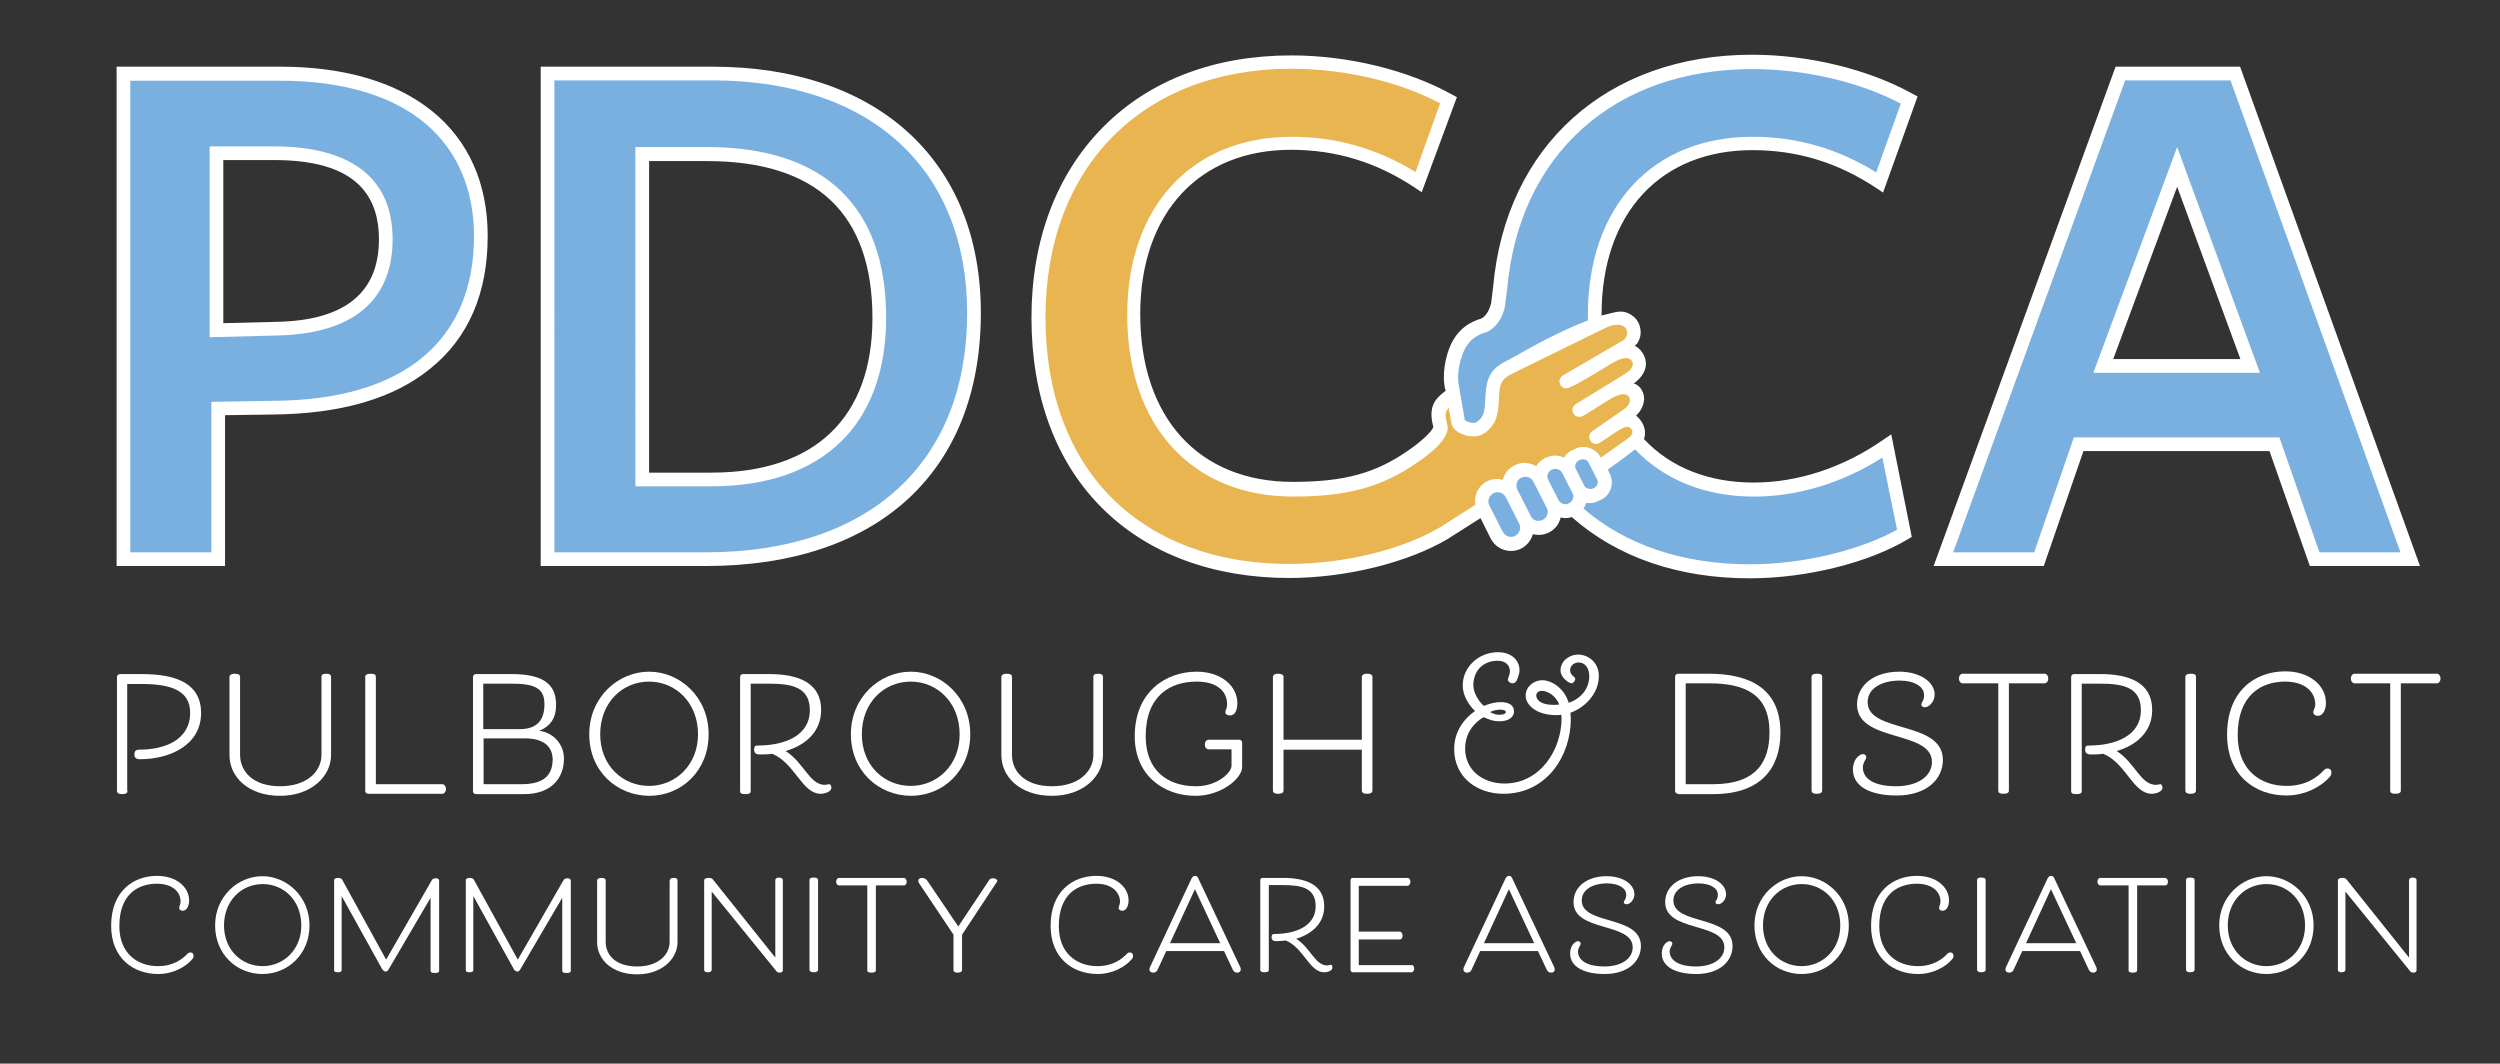 <?xml version="1.0" encoding="utf-8"?>
<!-- Generator: Adobe Illustrator 27.9.0, SVG Export Plug-In . SVG Version: 6.00 Build 0)  -->
<svg version="1.1" id="Layer_1" xmlns="http://www.w3.org/2000/svg" xmlns:xlink="http://www.w3.org/1999/xlink" x="0px" y="0px"
	 viewBox="0 0 731 311" style="enable-background:new 0 0 731 311;" xml:space="preserve">
<rect x="0" y="0" width="731" height="311" fill="#333333" stroke="none"/>
<style type="text/css">
	.st0{fill:#E8B550;}
	.st1{fill:#7AB0E0;}
	.st2{fill:#FFFFFF;}
	.st3{fill:none;}
</style>
<g>
	<path class="st0" d="M422,29.1L404,21.9c0,0-26.9-3.6-27.9-3.6c-1,0-23.6,3.6-23.6,3.6L336,30.4l-18.4,14.8l-9.9,20.4l-3.6,25.6
		l2.3,23.6l7.9,22l12.8,14.5l17.1,10.2l18.1,5.6h22l18.1-3l17.4-6.9l13.1-9.2l2.3-5.3l4.9-0.7l3.3-4.3l6.2,0.7l3.9-3.6l3.9,0.7
		l4.3-2l6,4.2l10.2-8.1l-0.3-5.7l0.9-6.4l-3.6-4.3l4.3-4.6l-3.6-6.2l2.6-4.6l-4.9-4.6l-11.8,3.6l-14.8,6.9l-8.2,5.6l-2.7,10.7
		l-2,4.3l-5.1,0.8l-4.6-9.2l-2.3,3l-1,7.6l-5.9,6.6l-15.8,8.2l-19.4,3l-20.7-3.9l-12.5-7.9l-9.2-11.2l-5.6-15.1
		c0,0,0.3-22.3,0.3-23.3c0-1,5.6-19,5.6-19l10.5-11.8l12.2-5.9l16.7-3.9l16.7,2.3l14.5,5.3l6.9,3.6L422,29.1z"/>
	<polygon class="st1" points="425.8,120.6 424.2,105.6 428.6,97.7 436.7,92.1 440,81.2 443.8,63.4 453.2,44.9 465.7,32.2 485.5,22 
		512.4,18.2 540.6,22 556.6,29.1 549.8,52.5 526.7,43.4 508.4,42.3 490.6,46.1 478.6,55.6 470.5,67 466.2,84.8 466.2,94.4 
		453.7,99.8 442.8,106.1 437.5,111.7 435.7,119.8 433.6,124.2 428.6,124.9 	"/>
	<polygon class="st1" points="477.9,129.5 485.2,136.1 495.9,140.7 505.8,143.2 523.6,143.2 533.3,139.4 551.1,131.3 557.2,156.2 
		545,162.5 526.4,165.6 503.5,166.9 484.5,163 469.7,156.7 460.1,149.6 462.9,146 468.2,144.5 469.5,141.2 467.7,137.6 	"/>
	<polygon class="st1" points="435.5,152.5 440.5,159.1 446.2,156.4 452.3,153 459.1,148.2 468.2,144.5 469.2,139.8 464.4,132.7 
		459.1,134.8 453.5,134.8 451.4,138.2 445.5,137 442.1,140.9 435.1,142.7 432.8,147.9 	"/>
	<path class="st2" d="M550.5,128.7c-11.5,8-24.8,12.4-37.7,12.4c-13.2,0-24.3-4.4-32.1-12.7c0.3-0.9,0.4-1.9,0.2-2.9
		c-0.3-1.5-1.3-3-2.5-4c0.4-0.4,0.8-0.8,1-1.1c1.1-1.7,2.1-4,0.5-6.6c-0.4-0.6-1-1.3-2.2-1.7c1.3-0.8,2.4-2.2,2.7-2.8
		c1.4-2.2,1.1-4.9-0.8-7c-0.5-0.5-1-0.9-1.6-1.2c0.5-0.4,0.8-0.7,0.9-1c1.5-2.4,0.9-5.7-1.2-7.5c-1.3-1-2.8-1.9-5.5-1.3l-3.3,0.8
		c-0.2,0-0.4,0.1-0.6,0.2c0-0.1,0-0.2,0-0.4c0-14.5,4.2-26.7,12.1-35.2c7.8-8.4,18.9-12.8,32-12.8c13.1,0,24.9,3.6,36.1,11l2.1,1.4
		l10.1-28.1l-1.5-0.8c-12.8-7.1-30.3-11.4-46.9-11.4c-42.3,0-72,26.6-75.7,67.8l-0.6,4.9c-0.9,3.6-2.8,4.4-2.8,4.4l-0.2,0.1
		c-0.1,0-0.2,0.1-0.4,0.1c-1.9,0.7-7.1,2.4-9.4,10.2c-1.6,5.5-0.9,9.3-0.6,10.4l0.1,0.4c-0.6,0.4-1.5,1.1-2.4,2.1
		c-2.3,2.6-1.9,5.7-1.2,8.4c-0.2,1.2-3.6,4.4-7.3,6.9c-9.6,6.7-18.8,9.2-33.8,9.2c-27.5,0-44.6-18.8-44.6-49.1
		c0-14.5,4.2-26.7,12.1-35.2c7.8-8.4,18.9-12.8,32-12.8c13.1,0,24.9,3.6,36.1,11l2.1,1.4L426,28.4l-1.5-0.8
		c-12.8-7.1-30.3-11.4-46.9-11.4c-22.4,0-41.4,7.2-55,20.9c-13.7,13.8-21,33.1-21,55.8c0,23.1,7.2,42.4,20.9,55.9
		C335.9,162,354.8,169,377,169c16.5,0,34.7-4.5,46.3-11.4l9.6-6.1l3,6c1.2,2.3,3.5,3.6,5.9,3.6c1,0,2-0.2,3-0.7
		c1.7-0.9,2.9-2.4,3.4-4.2c0.5,0.1,1.1,0.2,1.7,0.2c1,0,2-0.2,3-0.7c1.6-0.8,2.8-2.2,3.3-3.9c0.1-0.2,0.1-0.3,0.1-0.5
		c0.5,0.1,0.9,0.2,1.4,0.2c0.7,0,1.3-0.1,1.9-0.3c13.2,11.7,31.1,17.9,52,17.9c16.5,0,34.7-4.5,46.2-11.4l1.2-0.7L553,127
		L550.5,128.7z M427.2,104.9c1.7-5.9,5.2-7,6.8-7.6c0.3-0.1,0.5-0.2,0.7-0.2c0.7-0.3,4-1.8,5.3-7.3l0.7-5.3
		c1.7-19.3,9.3-35.5,22-46.9c12.7-11.4,29.9-17.4,49.7-17.4c15.2,0,31.3,3.7,43.4,10.1l-7.2,20.1C537.3,43.4,525.4,40,512.4,40
		c-29.2,0-48.1,20.4-48.1,52c0,0.6,0,1.1,0,1.7c-5,1.9-12.3,5.3-20.6,10.1c-0.8,0.4-1.5,0.8-2.2,1.2c-3.5,1.8-6.4,3.3-7,9
		c-0.1,0.9-0.1,1.7-0.2,2.6c-0.1,2.3-0.2,4.5-1.3,5.7c-0.5,0.6-1.1,1-1.4,1.2c-0.7,0.4-2.9-0.1-3.3-0.7l-1.6-9.3l0-0.2
		C426.2,111.6,426.1,108.6,427.2,104.9z M431.4,147.6l-10.2,6.5c-11,6.6-28.3,10.8-44.2,10.8c-21.2,0-39-6.6-51.6-19
		c-12.9-12.7-19.7-31.1-19.7-53.1c0-21.7,6.9-40,19.8-53c12.9-12.9,30.9-19.7,52.2-19.7c15.2,0,31.3,3.7,43.4,10.1l-7.2,20.1
		C402.6,43.4,390.7,40,377.7,40c-29.2,0-48.1,20.4-48.1,52c0,15.9,4.5,29.3,13.1,38.7c8.6,9.5,20.9,14.5,35.5,14.5
		c15.7,0,25.9-2.8,36.1-9.9c3.8-2.5,9.9-7.3,8.9-11.1c-0.8-2.8-0.5-3.9,0.2-4.7c0.1-0.1,0.1-0.1,0.2-0.2l0.8,4.4l0,0.1
		c0.3,1.3,1.3,2.3,2.8,3c1,0.5,2.3,0.8,3.6,0.8c0.9,0,1.8-0.2,2.5-0.5c1-0.5,2.1-1.5,2.5-2c2.2-2.3,2.3-5.5,2.5-8.3
		c0-0.8,0.1-1.6,0.1-2.3c0.4-3.5,1.6-4.2,4.9-5.8c2.6-1.3,22.8-11.2,26.3-12.9c2.3-1.1,4.9-1.3,5.9,0.4c0.5,0.9,0.5,2.6-1.2,3.5
		c-3.3,1.9-13.2,7.7-17,9.9c-1,0.5-1.6,1.5-1.2,2.6s1.5,1.6,2.6,1.2c2.3-0.9,7.4-4,12-6.8c0.4-0.3,1.2-0.7,1.6-0.9
		c1-0.5,3.6-1.9,4.8-0.2c0.7,0.9,0.1,1.9-0.1,2.2c-0.5,0.8-1.8,1.6-1.8,1.6l-14.5,8.9c-0.9,0.6-1.2,1.8-0.6,2.8
		c0.4,0.6,1,0.9,1.7,0.9c0.4,0,0.7-0.1,1.1-0.3l2.8-1.7c0.1-0.1,4.1-2.6,5.1-3.2c2.1-1.3,4.5-2,5.4-0.8c0.7,0.9,0.4,1.9-0.3,2.8
		c-0.5,0.7-2.1,1.7-2.1,1.7s-7.6,5.2-8.1,5.6c-0.8,0.7-1.2,1.3-0.9,2.3c0.3,1.1,1.3,1.8,2.4,1.4c0.5-0.1,1-0.5,2.5-1.5
		c1.3-0.9,4.6-3.2,5.9-3.4c0.9-0.1,1.6,0.6,1.7,1.3c0.1,0.7-0.3,1.3-0.9,1.8c-0.7,0.6-4.4,3.1-8.3,5.9l0,0c-0.7-1.3-1.8-2.3-3.3-2.8
		c-1.4-0.5-3-0.4-4.3,0.3l-0.9,0.4c-1,0.5-1.7,1.2-2.3,2.1c-1.7-0.8-3.6-0.8-5.4,0.1l-0.1,0c-1.1,0.6-2,1.4-2.6,2.4
		c-1.9-1.1-4.3-1.3-6.4-0.2c-1.6,0.8-2.8,2.2-3.3,3.9c0,0.1-0.1,0.2-0.1,0.3c-1.5-0.4-3.2-0.3-4.7,0.5
		C432.3,142,430.9,144.9,431.4,147.6z M463.3,142.1l-2.5-4.9c-0.5-0.9-0.1-2.1,0.9-2.6c1-0.6,2.4-0.3,2.8,0.7l2.5,4.9
		c0.5,0.9,0,2.1-0.9,2.5C465.3,143.2,463.8,143,463.3,142.1z M443,156.7c-1.3,0.7-2.9,0.1-3.6-1.2l-3.9-7.7
		c-0.7-1.3-0.1-2.9,1.2-3.6c1.3-0.7,2.9-0.1,3.6,1.2l3.9,7.7C444.9,154.4,444.3,156,443,156.7z M452.4,150.5
		c-0.2,0.7-0.7,1.2-1.3,1.5c-0.6,0.3-1.4,0.4-2,0.2c-0.7-0.2-1.2-0.7-1.5-1.3l-3.9-7.7c-0.3-0.6-0.4-1.4-0.2-2
		c0.2-0.7,0.7-1.2,1.3-1.5c0.4-0.2,0.8-0.3,1.2-0.3c1,0,1.9,0.5,2.4,1.5l3.9,7.7C452.6,149.1,452.7,149.8,452.4,150.5z M458.7,147.2
		c-0.5,0.3-1.1,0.3-1.7,0.1c-0.6-0.2-1-0.6-1.3-1.1l-3-5.9c-0.6-1.1-0.1-2.4,1-3l0.1,0c0.3-0.2,0.7-0.2,1-0.2c0.8,0,1.6,0.4,2,1.2
		l3,5.9C460.4,145.2,459.9,146.6,458.7,147.2L458.7,147.2z M511.7,165c-19.5,0-36.3-5.6-48.7-16.3c0.4-0.5,0.6-1.1,0.8-1.7
		c0.3,0.1,0.6,0.1,1,0.1c0.9,0,1.7-0.2,2.5-0.6l0.9-0.4c2.8-1.4,3.9-4.8,2.5-7.6l-0.6-1.2c2-1.4,5.7-4.1,8-5.9
		c8.6,9,20.6,13.8,34.8,13.8c12.7,0,25.9-4,37.5-11.4l4.3,21.1C543.6,161,527,165,511.7,165z"/>
	<g>
		<path class="st1" d="M79.9,119.3l-16.1,0.2v44.1H36.1v-142c0,0,45.7,0,45.9,0c39.3,0,58.6,19.8,58.6,47.5
			C140.6,101.8,118.1,119,79.9,119.3z M80.2,44.8c-1.8,0-16.8,0-16.8,0v51.8l17.7-0.5c21.1-0.5,31.8-9.5,31.8-26.1
			S102,44.8,80.2,44.8z"/>
		<path class="st2" d="M65.8,165.5H34.1v-146H82c37.9,0,60.6,18.5,60.6,49.5c0,16.7-5.6,29.8-16.8,38.8
			c-10.8,8.8-26.2,13.2-45.9,13.4l-14.1,0.2V165.5z M38.1,161.5h23.7v-44l18.1-0.3c37.8-0.2,58.7-17.3,58.7-48.2
			c0-13.5-4.8-24.8-13.9-32.6C115,28,100.2,23.6,82,23.6H38.1V161.5z M61.3,98.6V42.8h18.8c15.8,0,34.7,4.7,34.7,27.2
			c0,12.5-5.9,27.5-33.8,28.1L61.3,98.6z M65.3,46.8v47.7L81,94.1c19.8-0.4,29.8-8.5,29.8-24.1c0-15.6-10-23.2-30.7-23.2H65.3z"/>
	</g>
	<g>
		<path class="st1" d="M206.4,163.5c-6.1,0-46.3,0-46.3,0v-142c0,0,37.5,0,48.2,0c48.4,0,76.5,27.7,76.5,70
			C284.8,135.4,256.9,163.5,206.4,163.5z M206.7,45h-18.9v95.2H208c30,0,49.1-15.7,49.1-47.2C257.1,60.9,239.1,45,206.7,45z"/>
		<path class="st2" d="M206.4,165.5h-48.3v-146h50.2c48.4,0,78.5,27.6,78.5,72C286.8,137.9,256.8,165.5,206.4,165.5z M162.1,161.5
			h44.3c47.8,0,76.4-26.2,76.4-70c0-20.4-6.7-37.5-19.5-49.4c-13-12.2-32.1-18.6-55-18.6h-46.2V161.5z M208,142.2h-22.2V43h20.9
			c34.3,0,52.4,17.3,52.4,49.9C259.1,124.2,240.5,142.2,208,142.2z M189.8,138.2H208c30.3,0,47.1-16.1,47.1-45.2
			c0-30.5-16.3-45.9-48.4-45.9h-16.9V138.2z"/>
	</g>
	<path class="st1" d="M704.7,163.5h-27.9L665,129.9h-57.2l-11.6,33.6h-27.9l51.8-142h33.6L704.7,163.5z M636.6,48.8L615,107H658
		L636.6,48.8z"/>
	<path class="st2" d="M707.6,165.5h-32.2l-11.8-33.6h-54.4l-11.6,33.6h-32.2l53.2-146H655L707.6,165.5z M678.2,161.5h23.7l-49.7-138
		h-30.8l-50.3,138h23.7l11.6-33.6h60.1L678.2,161.5z M660.8,109h-48.7l24.5-66L660.8,109z M617.9,105h37.2l-18.5-50.4L617.9,105z"/>
	<g>
		<path class="st2" d="M37.3,231.3c0,0.4-0.3,0.9-1.6,0.9c-1.2,0-1.5-0.5-1.5-0.9v-33.3c0-0.6,0.4-0.9,0.9-0.9h6.4
			c10.3,0,17.3,2.9,17.3,11.4c0,9.2-8.9,13.5-17.9,13.5c-1.3,0-1.6-0.7-1.6-1.4c0-0.9,0.3-1.4,1.5-1.4c7.3,0,14.8-2.8,14.8-10.8
			c0-6.6-5.8-8.4-14.2-8.4h-4.2V231.3z"/>
		<path class="st2" d="M94,197.9c0-0.5,0.2-0.9,1.4-0.9s1.4,0.5,1.4,0.9v22.9c0,6.2-5.8,11.9-14.9,11.9c-9.4,0-14.8-5.6-14.8-11.9
			v-22.9c0-0.4,0.4-0.9,1.5-0.9c1.3,0,1.6,0.4,1.6,0.9v22.8c0,5,3.9,9.2,11.7,9.2c7.7,0,12.1-4.2,12.1-9.2V197.9z"/>
		<path class="st2" d="M129.5,229.3c0,0,0.9,0.3,0.9,1.4c0,1.2-0.9,1.4-0.9,1.4h-21.8c-0.6,0-0.9-0.4-0.9-0.9v-33.3
			c0-0.5,0.4-0.9,1.5-0.9c1.3,0,1.6,0.3,1.6,0.9v31.4H129.5z"/>
		<path class="st2" d="M157.7,213.7c3.8,0.4,7.2,3.7,7.2,8.1c0,6-4,10.4-11.6,10.4h-14.1c-0.6,0-0.9-0.4-0.9-0.9v-33.3
			c0-0.6,0.4-0.9,0.9-0.9h10.3c8.2,0,13.1,2.2,13.1,8.9C162.6,210.1,160.9,212.3,157.7,213.7z M141.3,213.2H152
			c5.6,0,7.2-3.3,7.2-7.3c0-4.9-3.2-6-9.8-6h-8.1V213.2z M153.4,215.9h-12v13.4h11.1c6.8,0,9.1-2.9,9.1-7.3
			C161.5,218.1,158.8,215.9,153.4,215.9z"/>
		<path class="st2" d="M172.3,214.7c0-10.8,8.4-18.3,17.5-18.3c9,0,17.4,7.4,17.4,18.3c0,10.7-7.9,18-17.4,18
			C180.2,232.6,172.3,225.4,172.3,214.7z M204.1,214.7c0-9.3-6.6-15.4-14.3-15.4c-7.8,0-14.3,6.1-14.3,15.4
			c0,9.2,6.6,15.1,14.3,15.1C197.4,229.8,204.1,223.8,204.1,214.7z"/>
		<path class="st2" d="M242.5,229.3c0.4,0,0.6,0.7,0.6,1c0,1.2-1.9,1.8-3.1,1.8c-5.5,0-7.5-8.9-14.2-11.7c-1.2,0.2-2.5,0.2-3.7,0.2
			c-1.3,0-1.6-0.7-1.6-1.4c0-1,0.3-1.2,1-1.2c8.1,0,15.3-3,15.3-10.3c0-6.7-5.1-7.8-12-7.8h-5.3v31.4c0,0.6-0.3,0.9-1.6,0.9
			c-1.2,0-1.5-0.3-1.5-0.9v-33.3c0-0.6,0.4-0.9,0.9-0.9h7.6c8.3,0,15.2,2.4,15.2,10.5c0,6.3-4.5,10.3-10.4,12
			c5.3,3.3,7,9.9,11.5,9.9C242.1,229.4,242.1,229.3,242.5,229.3z"/>
		<path class="st2" d="M248.8,214.7c0-10.8,8.4-18.3,17.5-18.3c9,0,17.4,7.4,17.4,18.3c0,10.7-7.9,18-17.4,18
			C256.8,232.6,248.8,225.4,248.8,214.7z M280.6,214.7c0-9.3-6.6-15.4-14.3-15.4c-7.8,0-14.3,6.1-14.3,15.4
			c0,9.2,6.6,15.1,14.3,15.1C274,229.8,280.6,223.8,280.6,214.7z"/>
		<path class="st2" d="M319.7,197.9c0-0.5,0.2-0.9,1.4-0.9c1.2,0,1.4,0.5,1.4,0.9v22.9c0,6.2-5.8,11.9-14.9,11.9
			c-9.4,0-14.8-5.6-14.8-11.9v-22.9c0-0.4,0.4-0.9,1.5-0.9c1.3,0,1.6,0.4,1.6,0.9v22.8c0,5,3.9,9.2,11.7,9.2
			c7.7,0,12.1-4.2,12.1-9.2V197.9z"/>
		<path class="st2" d="M335,215.3c0,10,6.4,14.6,14.7,14.6c6.3,0,10.4-4,10.4-6v-4.8h-6.9c0,0-0.9-0.2-0.9-1.4
			c0-1.2,0.9-1.4,0.9-1.4h9.1c0.6,0,0.9,0.4,0.9,0.9v7.1c0,3.3-6.1,8.4-13.6,8.4c-9.4,0-17.8-6-17.8-17.4c0-13.2,9.3-18.9,18.1-18.9
			c7.2,0,11.9,4.2,11.9,9.2c0,2.4-0.9,3.6-2.1,3.6c-0.8,0-1.4-0.3-1.4-1c0-0.7,0.5-0.9,0.5-2.3c0-3.9-3.1-6.6-8.9-6.6
			C342.2,199.3,335,203.4,335,215.3z"/>
		<path class="st2" d="M372.2,197.9c0-0.4,0.4-0.9,1.5-0.9c1.3,0,1.6,0.5,1.6,0.9v18.4h22.9v-18.4c0-0.4,0.4-0.9,1.5-0.9
			c1.3,0,1.6,0.5,1.6,0.9v33.3c0,0.4-0.3,0.9-1.6,0.9c-1.2,0-1.5-0.5-1.5-0.9v-12h-22.9v12c0,0.4-0.3,0.9-1.6,0.9
			c-1.2,0-1.5-0.5-1.5-0.9V197.9z"/>
		<path class="st2" d="M456.3,196c0-2.6,2.4-4.6,5.2-4.6c2.6,0,6,2,6,6.3c0,5-4,9.2-8.3,10.7c0,0,0.1,1.3,0.1,1.9
			c0,10.5-6.9,21.8-19.7,21.8c-7.7,0-14.4-4.8-14.4-13.1c0-5.1,2.9-8.9,6.1-11.1c-1.6-1.5-3.6-4.3-3.6-7.5c0-5.4,4.7-9.7,10.3-9.7
			c4.4,0,6.3,2.8,6.3,5.2c0,1.5-0.8,3-0.8,3s-0.3,0.9-1.3,0.9c-0.6,0-1.3-0.6-1.3-1s0.3-1.1,0.3-1.1s0.3-0.8,0.3-1.4
			c0-1.8-1.3-3.1-3.6-3.1c-4.1,0-7.1,2.8-7.1,7.2c0,2.2,1.7,4.9,3.1,6c1.7-0.7,3.3-1.1,4.9-1.1c2.4,0,3.9,0.9,3.9,2.7
			c0,1.6-1.5,2.9-4.2,2.9c-2,0-3.3-0.6-4.7-1.2c-2.8,1.6-5.4,4.7-5.4,9.2c0,6.3,5.2,10.2,11.5,10.2c10.5,0,16.7-9.9,16.7-19.1
			c0-0.3-0.1-1-0.1-1c-0.6,0.1-1,0.1-1.5,0.1c-5.8,0-8.9-3-8.9-5.7c0-2.5,2.2-4.5,4.9-4.5c2.5,0,6.3,2.1,7.7,6.6
			c3.5-1.2,6-4.1,6-7.8c0-2.3-1.2-4-3.1-4c-1.3,0-2.5,0.9-2.5,2.3c0,1,0.8,1.6,0.8,1.6s0.7,0.5,0.7,0.9c0,0.5-0.6,1.3-1,1.3
			c-0.4,0-0.9-0.3-0.9-0.3S456.3,198.2,456.3,196z M438.4,209c1.4,0,1.9-0.4,1.9-0.8c0-0.3-0.3-0.7-1.7-0.7c-1.6,0-2.9,0.7-2.9,0.7
			S436.9,209,438.4,209z M450.9,202c-1.1,0-1.7,0.6-1.7,1.4c0,1.2,1.4,2.7,4.9,2.7c0.6,0,1.2,0,1.8-0.1
			C454.9,203.2,452.2,202,450.9,202z"/>
		<path class="st2" d="M490.7,232.1c-0.6,0-0.9-0.4-0.9-0.9v-33.3c0-0.6,0.4-0.9,0.9-0.9h9c12,0,20.9,4.4,20.9,17.2
			c0,9.8-5.1,18-19.7,18H490.7z M500.9,229.3c12.8,0,16.5-6.7,16.5-15.2c0-10.9-6.9-14.3-17.7-14.3h-6.8v29.5H500.9z"/>
		<path class="st2" d="M532.8,231.2c0,0.4-0.3,0.9-1.6,0.9c-1.2,0-1.5-0.5-1.5-0.9v-33.3c0-0.5,0.4-0.9,1.5-0.9
			c1.3,0,1.6,0.3,1.6,0.9V231.2z"/>
		<path class="st2" d="M554.4,229.9c6.3,0,10.5-2.9,10.5-7.1c0-9.4-21.9-5.6-21.9-16.8c0-5.7,5-9.6,12.4-9.6
			c6.1,0,10.3,3.1,10.3,6.7c0,2.2-1.8,3.7-2.8,3.7c-0.8,0-1.1-0.4-1.1-0.8c0-0.7,0.8-0.9,0.8-2.8c0-2.4-2.8-4.2-7.2-4.2
			c-4.7,0-9.3,2-9.3,6.3c0,9.2,22,5.3,22,16.9c0,5.6-4.7,10.4-13.5,10.4c-7.7,0-12.8-2.6-12.8-7.6c0-3.1,2-4.5,2.9-4.5
			c0.6,0,1,0.4,1,0.9c0,0.7-1,1.5-1,3C544.7,227.9,548.3,229.9,554.4,229.9z"/>
		<path class="st2" d="M587.4,199.8v31.4c0,0.5-0.4,0.9-1.6,0.9s-1.5-0.4-1.5-0.9v-31.4h-10.6c0,0-0.9-0.2-0.9-1.4
			c0-1.2,0.9-1.4,0.9-1.4H598c0,0,0.9,0.2,0.9,1.4c0,1.2-0.9,1.4-0.9,1.4H587.4z"/>
		<path class="st2" d="M631.7,229.3c0.4,0,0.6,0.7,0.6,1c0,1.2-1.9,1.8-3.1,1.8c-5.5,0-7.5-8.9-14.2-11.7c-1.2,0.2-2.5,0.2-3.7,0.2
			c-1.3,0-1.6-0.7-1.6-1.4c0-1,0.3-1.2,1-1.2c8.1,0,15.3-3,15.3-10.3c0-6.7-5.1-7.8-12-7.8h-5.3v31.4c0,0.6-0.3,0.9-1.6,0.9
			c-1.2,0-1.5-0.3-1.5-0.9v-33.3c0-0.6,0.4-0.9,0.9-0.9h7.6c8.3,0,15.2,2.4,15.2,10.5c0,6.3-4.5,10.3-10.4,12
			c5.3,3.3,7,9.9,11.5,9.9C631.4,229.4,631.4,229.3,631.7,229.3z"/>
		<path class="st2" d="M642.1,231.2c0,0.4-0.3,0.9-1.6,0.9c-1.2,0-1.5-0.5-1.5-0.9v-33.3c0-0.5,0.4-0.9,1.5-0.9
			c1.3,0,1.6,0.3,1.6,0.9V231.2z"/>
		<path class="st2" d="M668.2,199.3c-7.2,0-13.9,4.1-13.9,15.7c0,10.3,6.8,14.8,14.3,14.8c5.6,0,9-2.5,10.9-4.6
			c0.3-0.3,0.6-0.5,1.1-0.5c0.6,0,1.1,0.4,1.1,1.2c0,0.7-0.3,1.1-0.6,1.4c-2.2,2.5-6.9,5.3-12.5,5.3c-9.4,0-17.4-6-17.4-17.8
			c0-12.8,8.2-18.5,17-18.5c7.2,0,11.9,4.2,11.9,9.2c0,2.4-1.1,3.8-2.3,3.8c-0.6,0-1.4-0.2-1.4-1.1c0-0.5,0.6-1.2,0.6-2.3
			C676.9,202,673.6,199.3,668.2,199.3z"/>
		<path class="st2" d="M702,199.8v31.4c0,0.5-0.4,0.9-1.6,0.9c-1.2,0-1.5-0.4-1.5-0.9v-31.4h-10.6c0,0-0.9-0.2-0.9-1.4
			c0-1.2,0.9-1.4,0.9-1.4h24.4c0,0,0.9,0.2,0.9,1.4c0,1.2-0.9,1.4-0.9,1.4H702z"/>
		<path class="st2" d="M45.9,258.4c-5.7,0-11,3.2-11,12.4c0,8.1,5.4,11.7,11.3,11.7c4.4,0,7.1-2,8.6-3.6c0.3-0.3,0.5-0.4,0.9-0.4
			c0.5,0,0.9,0.3,0.9,1c0,0.6-0.3,0.9-0.5,1.1c-1.7,2-5.4,4.2-9.8,4.2c-7.4,0-13.8-4.7-13.8-14.1c0-10.1,6.5-14.6,13.4-14.6
			c5.7,0,9.4,3.3,9.4,7.2c0,1.9-0.9,3-1.8,3c-0.4,0-1.1-0.1-1.1-0.9c0-0.4,0.4-0.9,0.4-1.8C52.8,260.6,50.2,258.4,45.9,258.4z"/>
		<path class="st2" d="M62.9,270.6c0-8.5,6.7-14.4,13.8-14.4c7.1,0,13.8,5.9,13.8,14.4c0,8.4-6.3,14.2-13.8,14.2
			C69.2,284.8,62.9,279,62.9,270.6z M88.1,270.6c0-7.4-5.2-12.1-11.3-12.1s-11.3,4.8-11.3,12.1c0,7.2,5.2,11.9,11.3,11.9
			C82.8,282.5,88.1,277.8,88.1,270.6z"/>
		<path class="st2" d="M111.7,283.3L99.9,262v21.6c0,0.4-0.2,0.7-1.1,0.7c-1,0-1.1-0.3-1.1-0.7v-26.2c0-0.5,0.5-0.7,1.1-0.7
			c0.7,0,1.1,0.2,1.3,0.6l12.8,23.3l13.4-23.3c0.2-0.3,0.7-0.5,1.1-0.5c0.5,0,1,0.2,1,0.7v26.3c0,0.5-0.3,0.7-1.2,0.7
			c-1,0-1.3-0.2-1.3-0.7v-21.3l-12.3,21c-0.2,0.3-0.4,0.6-0.9,0.6C112.1,283.9,111.9,283.6,111.7,283.3z"/>
		<path class="st2" d="M150.2,283.3L138.4,262v21.6c0,0.4-0.2,0.7-1.1,0.7c-1,0-1.1-0.3-1.1-0.7v-26.2c0-0.5,0.5-0.7,1.1-0.7
			c0.7,0,1.1,0.2,1.3,0.6l12.8,23.3l13.4-23.3c0.2-0.3,0.7-0.5,1.1-0.5c0.5,0,1,0.2,1,0.7v26.3c0,0.5-0.3,0.7-1.2,0.7
			c-1,0-1.3-0.2-1.3-0.7v-21.3l-12.3,21c-0.2,0.3-0.4,0.6-0.9,0.6C150.6,283.9,150.3,283.6,150.2,283.3z"/>
		<path class="st2" d="M195.9,257.4c0-0.4,0.2-0.7,1.1-0.7c1,0,1.1,0.4,1.1,0.7v18.1c0,4.9-4.6,9.4-11.8,9.4
			c-7.4,0-11.7-4.4-11.7-9.4v-18.1c0-0.3,0.3-0.7,1.2-0.7c1,0,1.3,0.3,1.3,0.7v18c0,3.9,3,7.2,9.2,7.2c6,0,9.5-3.3,9.5-7.2V257.4z"
			/>
		<path class="st2" d="M208.4,257.1l18.3,22.9v-22.7c0-0.3,0.3-0.7,1.1-0.7c0.8,0,1.1,0.4,1.1,0.7v26.4c0,0.4-0.3,0.7-0.9,0.7
			c-0.7,0-0.9-0.3-1.2-0.7l-18.7-23v22.9c0,0.3-0.3,0.7-1.1,0.7s-1.1-0.3-1.1-0.7v-26.2c0-0.3,0.3-0.7,1.2-0.7
			C207.7,256.7,208.2,256.8,208.4,257.1z"/>
		<path class="st2" d="M239.2,283.6c0,0.3-0.3,0.7-1.3,0.7c-0.9,0-1.2-0.4-1.2-0.7v-26.3c0-0.4,0.3-0.7,1.2-0.7c1,0,1.3,0.3,1.3,0.7
			V283.6z"/>
		<path class="st2" d="M256.1,258.9v24.8c0,0.4-0.3,0.7-1.3,0.7c-1,0-1.2-0.3-1.2-0.7v-24.8h-8.4c0,0-0.7-0.2-0.7-1.1
			c0-0.9,0.7-1.1,0.7-1.1h19.2c0,0,0.7,0.2,0.7,1.1c0,1-0.7,1.1-0.7,1.1H256.1z"/>
		<path class="st2" d="M268.7,258.2c0,0-0.2-0.4-0.2-0.7c0-0.4,0.4-0.8,1.1-0.8c0.7,0,1.2,0.3,1.6,0.9l9,13.3l9.2-13.8
			c0,0,0.3-0.3,1-0.3c0.6,0,1.2,0.3,1.2,0.8c0,0.2-0.2,0.4-0.2,0.4l-10.1,15.3v10.4c0,0.3-0.3,0.7-1.3,0.7c-0.9,0-1.2-0.4-1.2-0.7
			v-10.4L268.7,258.2z"/>
		<path class="st2" d="M320.6,258.4c-5.7,0-11,3.2-11,12.4c0,8.1,5.4,11.7,11.3,11.7c4.4,0,7.1-2,8.6-3.6c0.3-0.3,0.5-0.4,0.9-0.4
			c0.5,0,0.9,0.3,0.9,1c0,0.6-0.3,0.9-0.5,1.1c-1.7,2-5.4,4.2-9.8,4.2c-7.4,0-13.8-4.7-13.8-14.1c0-10.1,6.5-14.6,13.4-14.6
			c5.7,0,9.4,3.3,9.4,7.2c0,1.9-0.9,3-1.8,3c-0.4,0-1.1-0.1-1.1-0.9c0-0.4,0.4-0.9,0.4-1.8C327.4,260.6,324.8,258.4,320.6,258.4z"/>
		<path class="st2" d="M341,278.1l-2.4,5.2c-0.3,0.8-0.7,1.1-1.5,1.1c-0.6,0-1-0.4-1-0.9c0-0.3,0.1-0.6,0.1-0.6l12.1-25.8
			c0.2-0.4,0.5-1,1.1-1c0.7,0,0.9,0.5,1.1,1l12.2,25.8c0,0,0.1,0.2,0.1,0.6s-0.3,0.9-1,0.9c-0.7,0-1-0.3-1.3-0.8l-2.6-5.5H341z
			 M342.1,275.8h14.7l-7.4-15.8L342.1,275.8z"/>
		<path class="st2" d="M389.2,282.1c0.3,0,0.4,0.6,0.4,0.8c0,1-1.5,1.4-2.4,1.4c-4.3,0-5.9-7-11.2-9.3c-1,0.1-2,0.2-2.9,0.2
			c-1,0-1.3-0.6-1.3-1.1c0-0.8,0.3-1,0.8-1c6.4,0,12.1-2.4,12.1-8.1c0-5.3-4-6.2-9.5-6.2H371v24.8c0,0.4-0.3,0.7-1.3,0.7
			c-0.9,0-1.2-0.3-1.2-0.7v-26.2c0-0.5,0.3-0.7,0.7-0.7h6c6.5,0,12,1.9,12,8.3c0,5-3.6,8.1-8.2,9.5c4.2,2.6,5.5,7.8,9.1,7.8
			C388.9,282.2,388.9,282.1,389.2,282.1z"/>
		<path class="st2" d="M412.8,282.1c0,0,0.7,0.2,0.7,1.1c0,1-0.7,1.1-0.7,1.1h-17.2c-0.4,0-0.7-0.3-0.7-0.7v-26.2
			c0-0.5,0.3-0.7,0.7-0.7h16.1c0,0,0.7,0.2,0.7,1.1c0,1-0.7,1.2-0.7,1.2h-14.4v13.4h12.1c0,0,0.7,0.2,0.7,1.2c0,1-0.7,1.1-0.7,1.1
			h-12.1v7.5H412.8z"/>
		<path class="st2" d="M432.8,278.1l-2.4,5.2c-0.3,0.8-0.7,1.1-1.5,1.1c-0.6,0-1-0.4-1-0.9c0-0.3,0.1-0.6,0.1-0.6l12.1-25.8
			c0.2-0.4,0.5-1,1.1-1c0.7,0,0.9,0.5,1.1,1l12.2,25.8c0,0,0.1,0.2,0.1,0.6s-0.3,0.9-1,0.9c-0.7,0-1-0.3-1.3-0.8l-2.6-5.5H432.8z
			 M433.9,275.8h14.7l-7.4-15.8L433.9,275.8z"/>
		<path class="st2" d="M469.1,282.6c5,0,8.3-2.3,8.3-5.6c0-7.4-17.3-4.4-17.3-13.2c0-4.5,3.9-7.6,9.7-7.6c4.8,0,8.1,2.4,8.1,5.3
			c0,1.7-1.4,2.9-2.2,2.9c-0.7,0-0.9-0.3-0.9-0.6c0-0.5,0.7-0.7,0.7-2.2c0-1.9-2.2-3.3-5.7-3.3c-3.7,0-7.3,1.6-7.3,5
			c0,7.3,17.3,4.2,17.3,13.3c0,4.4-3.7,8.2-10.6,8.2c-6,0-10.1-2.1-10.1-6c0-2.5,1.6-3.6,2.3-3.6c0.4,0,0.8,0.3,0.8,0.7
			c0,0.5-0.8,1.2-0.8,2.4C461.5,281,464.4,282.6,469.1,282.6z"/>
		<path class="st2" d="M495.9,282.6c5,0,8.3-2.3,8.3-5.6c0-7.4-17.3-4.4-17.3-13.2c0-4.5,3.9-7.6,9.7-7.6c4.8,0,8.1,2.4,8.1,5.3
			c0,1.7-1.4,2.9-2.2,2.9c-0.7,0-0.9-0.3-0.9-0.6c0-0.5,0.7-0.7,0.7-2.2c0-1.9-2.2-3.3-5.7-3.3c-3.7,0-7.3,1.6-7.3,5
			c0,7.3,17.3,4.2,17.3,13.3c0,4.4-3.7,8.2-10.6,8.2c-6,0-10.1-2.1-10.1-6c0-2.5,1.6-3.6,2.3-3.6c0.4,0,0.8,0.3,0.8,0.7
			c0,0.5-0.8,1.2-0.8,2.4C488.3,281,491.2,282.6,495.9,282.6z"/>
		<path class="st2" d="M513,270.6c0-8.5,6.7-14.4,13.8-14.4c7.1,0,13.8,5.9,13.8,14.4c0,8.4-6.3,14.2-13.8,14.2
			C519.2,284.8,513,279,513,270.6z M538.1,270.6c0-7.4-5.2-12.1-11.3-12.1c-6.1,0-11.3,4.8-11.3,12.1c0,7.2,5.2,11.9,11.3,11.9
			C532.8,282.5,538.1,277.8,538.1,270.6z"/>
		<path class="st2" d="M560.5,258.4c-5.7,0-11,3.2-11,12.4c0,8.1,5.4,11.7,11.3,11.7c4.4,0,7.1-2,8.6-3.6c0.3-0.3,0.5-0.4,0.9-0.4
			c0.5,0,0.9,0.3,0.9,1c0,0.6-0.3,0.9-0.5,1.1c-1.7,2-5.4,4.2-9.8,4.2c-7.4,0-13.8-4.7-13.8-14.1c0-10.1,6.5-14.6,13.4-14.6
			c5.7,0,9.4,3.3,9.4,7.2c0,1.9-0.9,3-1.8,3c-0.4,0-1.1-0.1-1.1-0.9c0-0.4,0.4-0.9,0.4-1.8C567.4,260.6,564.8,258.4,560.5,258.4z"/>
		<path class="st2" d="M580.6,283.6c0,0.3-0.3,0.7-1.3,0.7c-0.9,0-1.2-0.4-1.2-0.7v-26.3c0-0.4,0.3-0.7,1.2-0.7c1,0,1.3,0.3,1.3,0.7
			V283.6z"/>
		<path class="st2" d="M591.3,278.1l-2.4,5.2c-0.3,0.8-0.7,1.1-1.5,1.1c-0.6,0-1-0.4-1-0.9c0-0.3,0.1-0.6,0.1-0.6l12.1-25.8
			c0.2-0.4,0.5-1,1.1-1c0.7,0,0.9,0.5,1.1,1l12.2,25.8c0,0,0.1,0.2,0.1,0.6s-0.3,0.9-1,0.9c-0.7,0-1-0.3-1.3-0.8l-2.6-5.5H591.3z
			 M592.4,275.8h14.7l-7.4-15.8L592.4,275.8z"/>
		<path class="st2" d="M624.9,258.9v24.8c0,0.4-0.3,0.7-1.3,0.7c-1,0-1.2-0.3-1.2-0.7v-24.8H614c0,0-0.7-0.2-0.7-1.1
			c0-0.9,0.7-1.1,0.7-1.1h19.2c0,0,0.7,0.2,0.7,1.1c0,1-0.7,1.1-0.7,1.1H624.9z"/>
		<path class="st2" d="M641.7,283.6c0,0.3-0.3,0.7-1.3,0.7c-0.9,0-1.2-0.4-1.2-0.7v-26.3c0-0.4,0.3-0.7,1.2-0.7c1,0,1.3,0.3,1.3,0.7
			V283.6z"/>
		<path class="st2" d="M648.9,270.6c0-8.5,6.7-14.4,13.8-14.4s13.8,5.9,13.8,14.4c0,8.4-6.3,14.2-13.8,14.2
			C655.2,284.8,648.9,279,648.9,270.6z M674,270.6c0-7.4-5.2-12.1-11.3-12.1s-11.3,4.8-11.3,12.1c0,7.2,5.2,11.9,11.3,11.9
			C668.7,282.5,674,277.8,674,270.6z"/>
		<path class="st2" d="M686.1,257.1l18.3,22.9v-22.7c0-0.3,0.3-0.7,1.1-0.7s1.1,0.4,1.1,0.7v26.4c0,0.4-0.3,0.7-0.9,0.7
			c-0.7,0-0.9-0.3-1.2-0.7l-18.7-23v22.9c0,0.3-0.3,0.7-1.1,0.7c-0.8,0-1.1-0.3-1.1-0.7v-26.2c0-0.3,0.3-0.7,1.2-0.7
			C685.4,256.7,685.9,256.8,686.1,257.1z"/>
	</g>
	<rect x="-0.2" y="0.2" class="st3" width="731.3" height="310.2"/>
</g>
</svg>
